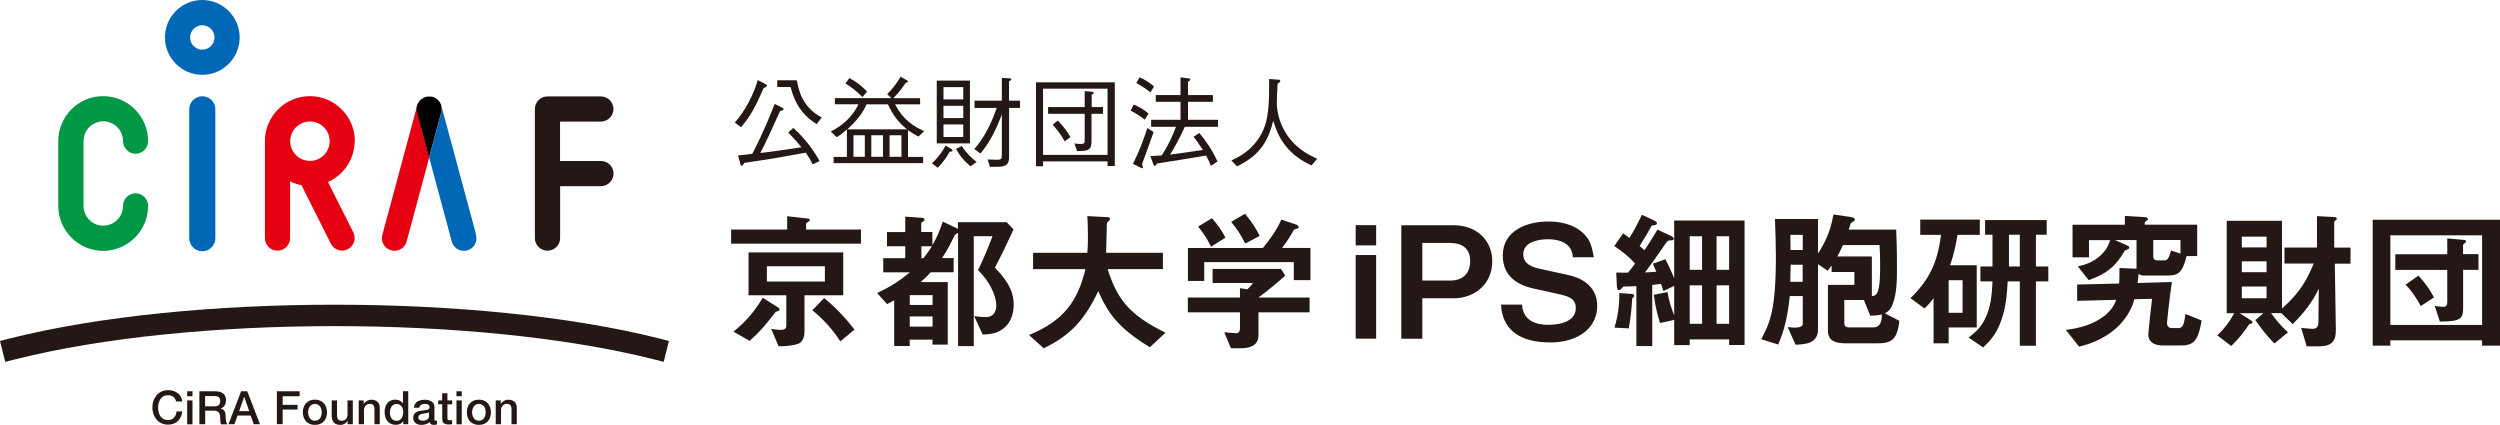 <?xml version="1.0" encoding="UTF-8"?><svg id="_レイヤー_2" xmlns="http://www.w3.org/2000/svg" viewBox="0 0 293.01 49.82"><defs><style>.cls-1{fill:#231815;}.cls-1,.cls-2,.cls-3,.cls-4,.cls-5,.cls-6{stroke-width:0px;}.cls-2{fill:none;}.cls-3{fill:#009844;}.cls-4{fill:#000;}.cls-5{fill:#e50012;}.cls-6{fill:#0068b6;}</style></defs><g id="_レイヤー_1-2"><path class="cls-4" d="M49.43,11.6s.03-.02.04-.03c-.01.01-.03.02-.04.03Z"/><path class="cls-4" d="M50.69,11.36s-.01,0-.02,0c.02,0,.04.01.06.02-.01,0-.03-.01-.04-.01Z"/><path class="cls-4" d="M51.18,11.6s.04.03.06.05c-.02-.02-.04-.03-.06-.05Z"/><path class="cls-4" d="M49.32,11.69s.03-.03.05-.04c-.02.01-.03.03-.05.04Z"/><path class="cls-4" d="M51.06,11.52s.05.03.07.05c-.02-.02-.05-.03-.07-.05Z"/><path class="cls-4" d="M50.94,11.45s.05.02.07.04c-.02-.01-.05-.02-.07-.04Z"/><path class="cls-4" d="M49.22,11.79s.03-.04.05-.05c-.02.02-.03.03-.05.05Z"/><path class="cls-4" d="M50.53,11.33s.04,0,.05,0c-.02,0-.04,0-.05,0Z"/><path class="cls-4" d="M49.94,11.35s.06-.01.08-.02c-.03,0-.06.01-.08.02Z"/><path class="cls-4" d="M49.68,11.45s.04-.02.06-.03c-.02,0-.04.02-.06.03Z"/><path class="cls-4" d="M50.38,11.31s.04,0,.06,0c-.02,0-.04,0-.06,0Z"/><path class="cls-4" d="M49.8,11.4s.05-.02.08-.02c-.02,0-.05.02-.08.02Z"/><path class="cls-4" d="M50.09,11.32s.05,0,.08,0c-.03,0-.05,0-.08,0Z"/><path class="cls-4" d="M49.55,11.52s.03-.02.05-.03c-.02,0-.03.02-.05.03Z"/><path class="cls-4" d="M50.81,11.4s.04.02.07.03c-.02-.01-.04-.02-.07-.03Z"/><path class="cls-4" d="M48.98,12.15s.02-.05.04-.07c-.01.02-.03.05-.04.07Z"/><path class="cls-4" d="M51.64,12.15s.02.04.03.06c0-.02-.02-.04-.03-.06Z"/><path class="cls-4" d="M51.57,12.02s.02.04.03.05c-.01-.02-.02-.03-.03-.05Z"/><path class="cls-4" d="M51.49,11.91s.02.03.03.05c0-.01-.02-.03-.03-.05Z"/><path class="cls-4" d="M48.92,12.28s.02-.04.03-.07c0,.02-.02.04-.03.07Z"/><path class="cls-5" d="M48.9,12.36s0,.02-.01.04l-4.08,15.13c-.21.79.25,1.6,1.04,1.81.13.04.26.05.39.05.65,0,1.24-.43,1.42-1.09l2.65-9.85-1.42-5.29c-.07-.28-.06-.55.01-.81Z"/><path class="cls-4" d="M51.69,12.28s.02.05.02.08c0-.03-.02-.05-.02-.08Z"/><path class="cls-4" d="M51.4,11.79s.03.03.04.05c-.01-.02-.03-.03-.04-.05Z"/><path class="cls-4" d="M49.12,11.91s.03-.04.05-.06c-.02.02-.03.04-.05.06Z"/><path class="cls-4" d="M51.3,11.69s.04.03.05.05c-.02-.02-.03-.03-.05-.05Z"/><path class="cls-4" d="M49.04,12.02s.03-.05.05-.07c-.02.02-.03.05-.05.07Z"/><path class="cls-4" d="M49.17,11.84s.03-.03.04-.05c-.02.02-.03.03-.04.05Z"/><path class="cls-4" d="M49.01,12.08s.02-.04.03-.05c0,.02-.02.04-.03.05Z"/><path class="cls-4" d="M48.9,12.36s.02-.05.03-.08c-.01.03-.02.05-.03.08Z"/><path class="cls-4" d="M49.6,11.49s.05-.03.08-.04c-.03.01-.05.02-.08.04Z"/><path class="cls-4" d="M49.37,11.65s.04-.04.07-.05c-.02.02-.05.04-.07.05Z"/><path class="cls-4" d="M49.26,11.74s.04-.04.06-.05c-.02.02-.04.03-.06.05Z"/><path class="cls-4" d="M49.48,11.57s.05-.03.07-.05c-.03.01-.05.03-.07.05Z"/><path class="cls-4" d="M48.95,12.21s.02-.04.03-.06c-.01.02-.02.04-.03.06Z"/><path class="cls-4" d="M49.09,11.95s.02-.03.03-.05c-.01.02-.02.03-.03.05Z"/><path class="cls-4" d="M49.74,11.42s.05-.02.07-.03c-.02,0-.05.02-.07.03Z"/><path class="cls-4" d="M51.35,11.74s.04.03.05.05c-.02-.02-.03-.04-.05-.05Z"/><path class="cls-4" d="M51.44,11.84s.04.04.05.06c-.01-.02-.03-.04-.05-.06Z"/><path class="cls-4" d="M51.25,11.65s.03.03.05.04c-.01-.01-.03-.03-.05-.04Z"/><path class="cls-4" d="M51.53,11.95s.03.05.05.07c-.01-.02-.03-.05-.05-.07Z"/><path class="cls-4" d="M51.67,12.21s.02.04.03.07c0-.02-.02-.04-.03-.07Z"/><path class="cls-6" d="M55.81,27.53l-4.08-15.13s0-.03-.01-.04c.08.25.09.53.01.81l-1.43,5.29,2.65,9.85c.18.66.77,1.09,1.42,1.09.13,0,.26-.01.38-.05.79-.21,1.25-1.02,1.04-1.81Z"/><path class="cls-4" d="M51.14,11.56s.03.02.05.03c-.02-.01-.03-.02-.05-.03Z"/><path class="cls-4" d="M51.6,12.08s.02.05.04.08c-.01-.03-.03-.05-.04-.08Z"/><path class="cls-4" d="M50.17,11.32s.04,0,.07,0c-.02,0-.04,0-.07,0Z"/><path class="cls-4" d="M50.44,11.32s.06,0,.09.01c-.03,0-.06,0-.09-.01Z"/><path class="cls-4" d="M49.92,11.36s-.03.01-.04.01c.02,0,.04-.01.06-.02,0,0-.01,0-.02,0Z"/><path class="cls-4" d="M50.03,11.34s.04,0,.06-.01c-.02,0-.04,0-.06.01Z"/><path class="cls-4" d="M51.01,11.49s.04.02.05.03c-.02,0-.03-.02-.05-.03Z"/><path class="cls-4" d="M50.58,11.34s.06.01.09.02c-.03,0-.06-.01-.09-.02Z"/><path class="cls-4" d="M50.88,11.42s.04.02.06.03c-.02-.01-.04-.02-.06-.03Z"/><path class="cls-4" d="M50.73,11.37s.05.02.08.02c-.03,0-.05-.02-.08-.02Z"/><path class="cls-4" d="M51.72,12.36s-.02-.05-.02-.08c0-.02-.02-.04-.03-.07,0-.02-.02-.04-.03-.06-.01-.03-.03-.05-.04-.08-.01-.02-.02-.03-.03-.05-.01-.02-.03-.05-.05-.07,0-.01-.02-.03-.03-.05-.01-.02-.03-.04-.05-.06-.01-.02-.03-.03-.04-.05-.02-.02-.03-.04-.05-.05-.02-.02-.03-.03-.05-.05-.01-.01-.03-.03-.05-.04-.02-.02-.04-.03-.06-.05-.02-.01-.03-.02-.05-.03-.02-.02-.05-.03-.07-.05-.02,0-.03-.02-.05-.03-.02-.01-.05-.02-.07-.04-.02-.01-.04-.02-.06-.03-.02-.01-.04-.02-.07-.03-.03,0-.05-.02-.08-.02-.02,0-.04-.01-.06-.02-.03,0-.06-.01-.09-.02-.02,0-.04,0-.05,0-.03,0-.06,0-.09-.01-.02,0-.04,0-.06,0h-.15s-.04,0-.07,0c-.03,0-.05,0-.08,0-.02,0-.04,0-.06.01-.03,0-.06.01-.08.02-.02,0-.04.01-.06.02-.02,0-.05.02-.08.02-.02,0-.05.02-.07.03-.02,0-.04.02-.06.03-.03.01-.05.02-.08.04-.02,0-.03.02-.05.03-.03.01-.05.03-.07.05-.01.01-.03.02-.04.03-.02.02-.05.04-.07.05-.02.01-.03.03-.05.04-.02.02-.04.03-.06.05-.02.02-.03.03-.05.05-.02.02-.03.03-.04.05-.02.02-.03.04-.05.06-.01.02-.02.03-.03.05-.02.02-.03.05-.05.07,0,.02-.02.04-.03.05-.01.02-.03.05-.04.07-.01.02-.02.04-.03.06,0,.02-.02.04-.03.07-.01.03-.02.05-.03.08-.08.25-.09.53-.01.81l1.42,5.29,1.43-5.29c.07-.28.06-.55-.01-.81Z"/><path class="cls-2" d="M23.71,2.95c-.79,0-1.43.64-1.43,1.43s.64,1.43,1.43,1.43,1.43-.64,1.43-1.43-.64-1.43-1.43-1.43Z"/><path class="cls-2" d="M36.33,14.23c-1.28,0-2.32,1.04-2.32,2.31s1.04,2.31,2.32,2.31,2.31-1.04,2.31-2.31-1.04-2.31-2.31-2.31Z"/><path class="cls-1" d="M70.42,18.87h-4.78v-4.62h4.78c.81,0,1.48-.66,1.48-1.47s-.66-1.48-1.48-1.48h-6.25c-.82,0-1.48.66-1.48,1.48v15.13c0,.81.66,1.47,1.48,1.47s1.48-.66,1.48-1.47v-6.09h4.78c.81,0,1.48-.66,1.48-1.48s-.66-1.47-1.48-1.47Z"/><path class="cls-3" d="M12.1,14.22c1.28,0,2.32,1.04,2.32,2.32,0,.81.66,1.48,1.47,1.48s1.47-.66,1.47-1.48c0-2.9-2.36-5.27-5.27-5.27s-5.26,2.36-5.26,5.27v7.59c0,2.9,2.36,5.27,5.26,5.27s5.27-2.36,5.27-5.27c0-.81-.66-1.47-1.47-1.47s-1.47.66-1.47,1.47c0,1.28-1.04,2.32-2.32,2.32s-2.31-1.04-2.31-2.32v-7.59c0-1.28,1.04-2.32,2.31-2.32Z"/><path class="cls-5" d="M41.59,16.54c0-2.9-2.36-5.27-5.27-5.27s-5.27,2.36-5.27,5.27v11.37c0,.81.66,1.47,1.47,1.47s1.48-.66,1.48-1.47v-6.65c.42.2.86.36,1.33.44l3.45,6.86c.26.52.78.81,1.32.81.22,0,.45-.05.66-.16.73-.37,1.02-1.25.65-1.98l-2.97-5.9c1.84-.82,3.13-2.67,3.13-4.81ZM36.33,18.86c-1.28,0-2.32-1.04-2.32-2.31s1.04-2.31,2.32-2.31,2.31,1.04,2.31,2.31-1.04,2.31-2.31,2.31Z"/><path class="cls-6" d="M23.71,0c-2.42,0-4.38,1.97-4.38,4.39s1.97,4.38,4.38,4.38,4.38-1.97,4.38-4.38-1.97-4.39-4.38-4.39ZM23.71,5.82c-.79,0-1.43-.64-1.43-1.43s.64-1.43,1.43-1.43,1.43.64,1.43,1.43-.64,1.43-1.43,1.43Z"/><path class="cls-6" d="M23.71,11.28c-.85,0-1.53.69-1.53,1.53v15.11c0,.84.69,1.53,1.53,1.53s1.53-.69,1.53-1.53v-15.11c0-.85-.69-1.53-1.53-1.53Z"/><path class="cls-1" d="M20.66,47.09c-.03-.11-.07-.21-.12-.31-.05-.09-.11-.17-.19-.24-.08-.07-.17-.12-.28-.16-.11-.04-.23-.06-.37-.06-.21,0-.38.04-.53.12-.15.08-.27.19-.36.33-.09.14-.16.3-.21.47-.05.18-.07.36-.07.54s.02.36.07.54c.05.18.11.33.21.47.09.14.22.25.36.33.15.08.33.12.53.12.15,0,.28-.03.4-.08.12-.05.21-.12.3-.22.08-.09.15-.2.2-.32.05-.12.08-.25.09-.4h.66c-.01.23-.06.44-.15.63-.09.19-.2.35-.34.49-.14.14-.31.24-.51.32-.2.07-.41.11-.64.11-.29,0-.55-.05-.78-.16-.23-.1-.42-.25-.58-.43-.16-.19-.28-.4-.36-.64-.08-.25-.13-.51-.13-.79s.04-.53.13-.78c.08-.24.21-.46.36-.64.16-.18.35-.33.58-.44.23-.11.49-.16.78-.16.22,0,.42.03.61.09.19.06.36.14.51.26.15.11.26.25.36.41.09.16.15.35.17.56h-.68Z"/><path class="cls-1" d="M21.94,45.86h.62v.58h-.62v-.58ZM21.94,46.93h.62v2.8h-.62v-2.8Z"/><path class="cls-1" d="M23.37,45.86h1.84c.43,0,.75.09.96.27.21.19.32.44.32.77,0,.18-.03.34-.08.46-.05.12-.12.22-.19.29-.07.07-.14.13-.21.16-.07.03-.12.05-.15.07h0c.06.02.12.04.19.07.07.03.13.07.19.14.06.06.11.15.14.24.04.1.06.23.06.38,0,.23.02.43.05.62.04.19.09.32.16.4h-.73c-.05-.08-.08-.17-.09-.28,0-.1-.01-.2-.01-.29,0-.17-.01-.33-.03-.46-.02-.12-.06-.23-.12-.32-.06-.08-.14-.15-.24-.19-.1-.04-.23-.06-.38-.06h-1v1.59h-.68v-3.86ZM24.04,47.62h1.11c.22,0,.38-.05.49-.15.11-.1.17-.26.17-.46,0-.12-.02-.22-.05-.3-.04-.08-.09-.14-.15-.18-.06-.04-.14-.07-.22-.09-.08-.02-.17-.02-.25-.02h-1.1v1.21Z"/><path class="cls-1" d="M28.26,45.86h.72l1.49,3.86h-.73l-.36-1.02h-1.54l-.36,1.02h-.7l1.48-3.86ZM28.03,48.19h1.18l-.58-1.66h-.02l-.58,1.66Z"/><path class="cls-1" d="M32.45,45.86h2.67v.58h-1.99v1.01h1.75v.55h-1.75v1.71h-.68v-3.86Z"/><path class="cls-1" d="M36.91,49.8c-.22,0-.42-.04-.6-.11-.17-.08-.32-.18-.44-.3-.12-.13-.21-.29-.28-.47-.06-.18-.1-.38-.1-.6s.03-.41.1-.59c.06-.18.15-.34.28-.47.12-.13.27-.23.44-.31.18-.07.37-.11.6-.11s.42.04.6.11c.18.08.32.18.44.31.12.13.21.29.28.47.06.18.1.38.1.59s-.03.42-.1.6c-.06.18-.16.34-.28.47-.12.13-.27.23-.44.3-.18.07-.37.11-.6.11ZM36.91,49.31c.14,0,.26-.03.36-.08.1-.06.18-.14.25-.23.07-.09.11-.2.14-.32.03-.12.05-.24.05-.36,0-.12-.02-.23-.05-.35-.03-.12-.08-.23-.14-.32-.07-.09-.15-.17-.25-.22-.1-.06-.22-.09-.36-.09s-.26.03-.36.09c-.1.06-.18.13-.25.22-.07.09-.11.2-.14.32-.03.12-.05.24-.05.35,0,.12.02.25.05.36.03.12.08.22.14.32.06.09.15.17.25.23.1.06.22.08.36.08Z"/><path class="cls-1" d="M41.35,49.72h-.61v-.39h-.01c-.08.14-.19.25-.34.34-.15.08-.3.13-.46.13-.37,0-.63-.09-.8-.27-.16-.18-.25-.46-.25-.83v-1.77h.62v1.71c0,.25.05.42.14.52.09.1.23.15.4.15.13,0,.24-.02.32-.06.09-.04.16-.09.21-.16.05-.06.09-.15.12-.24.02-.09.04-.2.04-.3v-1.62h.62v2.8Z"/><path class="cls-1" d="M42.05,46.93h.58v.41h.01c.09-.15.22-.27.37-.35.15-.09.32-.14.5-.14.31,0,.55.08.73.24.18.16.27.4.27.71v1.92h-.62v-1.76c0-.22-.05-.38-.14-.48-.09-.1-.22-.15-.41-.15-.1,0-.2.02-.28.06-.08.04-.15.09-.21.16-.06.07-.1.14-.14.23-.03.09-.05.18-.05.29v1.65h-.62v-2.8Z"/><path class="cls-1" d="M47.84,49.72h-.58v-.38h-.01c-.08.16-.2.28-.36.35-.16.07-.33.1-.5.1-.22,0-.41-.04-.58-.12-.16-.08-.3-.18-.41-.32-.11-.13-.19-.29-.24-.47-.05-.18-.08-.38-.08-.59,0-.25.03-.47.1-.65.07-.18.16-.34.27-.45.11-.12.24-.21.39-.26.15-.06.3-.09.45-.09.09,0,.17.01.26.02.09.02.18.04.26.08.08.04.16.08.23.14.07.06.13.12.18.2h.01v-1.43h.62v3.86ZM45.69,48.36c0,.12.02.24.05.35.03.11.08.22.14.31.06.09.14.16.24.22.1.05.21.08.35.08s.26-.03.36-.08c.1-.06.18-.14.24-.23.06-.09.11-.2.14-.32.03-.12.05-.24.05-.36,0-.31-.07-.55-.21-.72-.14-.17-.33-.26-.56-.26-.14,0-.27.03-.37.09-.1.06-.18.13-.24.23-.06.1-.11.2-.14.33-.03.12-.04.25-.04.37Z"/><path class="cls-1" d="M50.91,49.1c0,.08.01.13.03.16.02.03.06.05.12.05h.07s.05,0,.09-.01v.43s-.05.02-.08.03c-.04,0-.07.01-.11.02-.04,0-.07.01-.11.02-.04,0-.07,0-.09,0-.13,0-.23-.03-.31-.08-.08-.05-.14-.14-.16-.26-.12.12-.27.21-.45.26-.18.05-.35.08-.52.08-.13,0-.25-.02-.36-.05-.12-.03-.22-.08-.31-.15-.09-.07-.16-.15-.21-.25-.05-.11-.08-.23-.08-.36,0-.17.03-.31.09-.42.06-.11.14-.19.25-.26.1-.06.22-.1.35-.13.13-.03.26-.05.39-.06.11-.02.22-.04.32-.05.1,0,.19-.03.27-.05.08-.02.14-.05.18-.1.04-.05.07-.11.07-.2,0-.08-.02-.15-.06-.2-.04-.05-.09-.09-.14-.12-.06-.02-.12-.04-.19-.05-.07,0-.13-.01-.2-.01-.17,0-.32.04-.43.11-.11.07-.17.18-.19.34h-.62c.01-.18.05-.33.13-.45.08-.12.17-.22.29-.29.12-.07.25-.12.4-.15.15-.03.3-.05.45-.05.14,0,.27.02.41.05.13.03.25.08.36.14.11.06.19.15.26.25.06.1.1.23.1.37v1.44ZM50.29,48.32c-.09.06-.21.1-.35.11-.14.01-.27.03-.41.06-.07.01-.13.03-.19.05-.06.02-.11.05-.16.08-.05.04-.08.08-.11.14-.03.05-.04.12-.04.2,0,.07.02.13.06.17.04.05.09.08.14.11.06.03.12.05.18.06.07,0,.13.01.18.01.07,0,.14,0,.22-.03.08-.02.15-.05.22-.09.07-.04.13-.1.18-.16.05-.07.07-.15.07-.25v-.46Z"/><path class="cls-1" d="M51.35,46.93h.47v-.84h.62v.84h.56v.46h-.56v1.49c0,.06,0,.12,0,.17,0,.05.02.09.04.12.02.03.05.06.09.07.04.02.09.02.16.02.04,0,.09,0,.13,0,.04,0,.09,0,.13-.02v.48c-.07,0-.14.01-.2.02-.06,0-.13.01-.2.01-.16,0-.29-.02-.39-.05-.1-.03-.18-.08-.23-.14-.05-.06-.09-.13-.11-.22-.02-.09-.03-.2-.03-.31v-1.65h-.47v-.46Z"/><path class="cls-1" d="M53.5,45.86h.62v.58h-.62v-.58ZM53.5,46.93h.62v2.8h-.62v-2.8Z"/><path class="cls-1" d="M56.13,49.8c-.22,0-.42-.04-.6-.11-.18-.08-.32-.18-.44-.3-.12-.13-.21-.29-.28-.47-.06-.18-.09-.38-.09-.6s.03-.41.09-.59c.06-.18.15-.34.28-.47.12-.13.27-.23.44-.31.18-.07.37-.11.6-.11s.42.04.6.11c.17.08.32.18.44.31.12.13.21.29.27.47.06.18.1.38.1.59s-.03.42-.1.6c-.06.18-.15.34-.27.47-.12.13-.27.23-.44.3-.18.07-.37.11-.6.11ZM56.13,49.31c.14,0,.26-.03.36-.08.1-.06.18-.14.25-.23.07-.09.11-.2.14-.32.03-.12.04-.24.04-.36,0-.12-.01-.23-.04-.35-.03-.12-.08-.23-.14-.32-.06-.09-.15-.17-.25-.22-.1-.06-.22-.09-.36-.09s-.26.03-.36.09c-.1.06-.18.13-.25.22-.06.09-.11.2-.14.32-.03.12-.05.24-.05.35,0,.12.02.25.05.36.03.12.08.22.14.32.07.09.15.17.25.23.1.06.22.08.36.08Z"/><path class="cls-1" d="M58.11,46.93h.58v.41h.01c.09-.15.22-.27.37-.35.15-.09.32-.14.5-.14.31,0,.55.08.73.24.18.16.27.4.27.71v1.92h-.62v-1.76c0-.22-.05-.38-.14-.48-.09-.1-.22-.15-.41-.15-.11,0-.2.02-.28.06-.08.04-.15.09-.21.16-.06.07-.1.14-.14.23-.03.09-.05.18-.05.29v1.65h-.62v-2.8Z"/><path class="cls-1" d="M.61,42.41l-.61-2.45,1.22-.31c20.94-5.25,55.02-5.25,75.96,0l1.22.31-.61,2.45-1.22-.31c-20.6-5.17-54.13-5.17-74.73,0l-1.22.31Z"/><path class="cls-1" d="M85.69,28.56v-1.66h6.57v-1.56l2.43.28c.11.02.23.05.23.18,0,.05-.05.11-.12.14-.21.14-.32.21-.32.27v.69h6.43v1.66h-15.21ZM91.19,36.47c-.23.05-.27.07-.3.12-1.43,1.81-1.75,2.21-3.04,3.36l-1.88-1.08c1.7-1.38,2.62-2.64,3.42-3.97l1.89,1.19c.05.03.09.12.09.19,0,.11-.11.16-.18.18ZM94.29,34.61v4.18c0,.58-.14,1.31-.78,1.52-.41.14-1.12.27-2.25.28l-.87-2.04c.42.05.74.11,1.13.11.48,0,.64-.19.64-.51v-3.54h-4.43v-5.03h11.1v5.03h-4.55ZM96.68,31.21h-6.8v1.79h6.8v-1.79ZM98.49,40.01c-.94-1.45-1.98-2.58-3.28-3.65l1.38-1.43c1.4,1.15,2.48,2.3,3.56,3.7l-1.66,1.38Z"/><path class="cls-1" d="M117.46,38.61c-.8.53-1.54.57-2.28.6l-1.01-2.16c.46.07.9.11,1.36.11.12,0,.46,0,.71-.18.46-.3.53-.87.53-1.17,0-.62-.27-2.25-2.14-4.16.64-1.29,1.27-2.83,1.7-3.97h-2.2v12.89h-1.84v-13.28c-.35.18-.35.19-.5.48-.44.92-.71,1.45-1.38,2.48h1.36v1.66h-2.69c-.37.42-.62.65-1.17,1.15h3.17v7.33h-1.79v-.58h-2.67v.74h-1.82v-5.36c-.18.11-.32.18-.83.46l-1.17-1.31c1.79-.83,2.85-1.61,3.84-2.42h-3.12v-1.66h2.58v-1.4h-2.14v-1.66h2.14v-1.81l1.98.14c.12.02.28.07.28.21,0,.11-.04.14-.28.28-.04.03-.11.09-.11.14v1.03h1.31v1.54c.5-.85.81-1.54,1.22-2.76l1.77.85v-.78h5.72l.8.85c-.67,1.43-1.27,2.74-2.18,4.48,1.88,1.91,2.2,3.22,2.2,4.34,0,.67-.16,2.11-1.36,2.9ZM109.3,34.59h-2.67v1.15h2.67v-1.15ZM109.3,37.09h-2.67v1.19h2.67v-1.19ZM107.99,28.86v1.4h.23c.39-.46.62-.8,1.01-1.4h-1.24Z"/><path class="cls-1" d="M134.77,40.7c-3.56-2.18-4.82-3.79-6.05-6.57-1.65,3.45-3.31,5.19-6.39,6.69l-1.73-1.56c4.09-1.65,5.72-4,6.62-7.72h-6.14v-1.91h6.36c.07-.78.07-1.68.07-1.95,0-1.03-.04-1.79-.07-2.35l2.35.12c.12,0,.3.02.3.21,0,.14-.18.3-.34.44-.04.37-.04.14-.04,1.03,0,.16-.04,1.66-.07,2.5h6.66v1.91h-6.48c1.08,3.4,2.46,5.36,6.78,7.45l-1.82,1.7Z"/><path class="cls-1" d="M151.64,32.84v-2.12h-10.5v2.21h-1.91v-3.86h8.78c.85-1.03,1.63-2.11,2.16-3.33l1.75.58c.11.04.3.16.3.3,0,.07-.04.09-.07.11-.05.05-.44.14-.51.21-.37.69-.73,1.26-1.38,2.12h3.33v3.77h-1.95ZM147.5,36.61v2.67c0,1.24-1.03,1.54-2.11,1.54h-1.12l-.78-1.88c.21.02,1.2.11,1.42.11.3,0,.42-.27.42-.53v-1.91h-6.11v-1.74h6.11v-1.1l.85.14c.39-.34.53-.53.67-.74h-4.73v-1.65h8.02l.5.78c-.8.73-2.2,1.88-3.15,2.57h6v1.74h-6ZM141.94,28.91c-.43-.87-.83-1.52-1.52-2.35l1.63-.99c.58.67,1.1,1.34,1.58,2.28l-1.68,1.06ZM145.95,28.56c-.44-.9-.9-1.65-1.65-2.55l1.61-.96c.83.97,1.33,1.79,1.73,2.6l-1.7.9Z"/><path class="cls-1" d="M158.89,28.76v-2.37h2.4v2.37h-2.4ZM158.89,39.69v-9.8h2.4v9.8h-2.4Z"/><path class="cls-1" d="M170.36,34.96h-3.66v4.74h-2.46v-13.3h6.12c2.9,0,4.54,1.95,4.54,4.21,0,2.68-2.06,4.35-4.54,4.35ZM170,28.47h-3.3v4.41h3.3c1.37,0,2.31-.75,2.31-2.29s-1.02-2.11-2.31-2.11Z"/><path class="cls-1" d="M181.65,40.13c-2.28,0-5.52-.62-5.72-4.43h2.46c.11,2.13,2.06,2.37,3.04,2.37.62,0,3.26-.07,3.26-1.95,0-.97-.58-1.33-1.78-1.6l-3.21-.71c-1.71-.38-3.57-1.35-3.57-3.88,0-2.86,2.75-3.97,5.35-3.97,1.11,0,2.79.2,4.01,1.31.76.69,1.06,1.33,1.31,2.88h-2.46c-.09-2-2.22-2.11-2.9-2.11-.44,0-2.91.04-2.91,1.77,0,.77.46,1.37,1.88,1.68l3.46.76c1.02.22,3.33,1,3.33,3.61,0,2.44-2.04,4.28-5.56,4.28Z"/><path class="cls-1" d="M202.66,40.45v-.67h-4.62v.67h-1.82v-2.96l-1.66.37c-.32-1.04-.57-2.05-.73-3.31l1.61-.32c.16.99.39,1.75.78,2.73v-3.45l-1.26.6c-.07-.19-.21-.62-.28-.83-.51.05-.57.05-1.03.11v7.17h-1.86v-7.03c-.23.02-.78.05-1.22.05-.3,0-.32,0-.41.12-.21.25-.27.3-.39.3-.23,0-.25-.19-.27-.5l-.07-1.56c.55.02.92.02,1.38.02.3-.35.58-.73.83-1.08-.67-.73-1.24-1.22-2.44-2.04l1.04-1.49c.35.25.44.32.73.53.55-.83,1.03-1.79,1.47-2.71l1.42.67c.34.16.34.25.34.32,0,.18-.16.21-.28.23-.14,0-.28.02-.37.12-.25.48-.9,1.56-1.38,2.32.3.27.34.3.57.5.51-.76.99-1.5,1.52-2.42l1.56.73c.18.09.35.19.35.35,0,.18-.16.18-.34.18-.35,0-.39.05-.69.48-.64.94-1.31,1.91-2.34,3.29.5-.03.99-.07,1.33-.09-.21-.49-.27-.62-.41-.94l1.47-.53c.41.8.64,1.29,1.03,2.21v-6.74h8.25v14.59h-1.81ZM191.41,34.86c-.07.07-.11.12-.12.28-.07,1.05-.12,1.82-.39,3.35l-1.68-.09c.19-.65.6-2.05.57-4.05l1.33.09c.35.02.41.11.41.23,0,.09-.02.12-.11.19ZM199.49,27.69h-1.45v3.93h1.45v-3.93ZM199.49,33.44h-1.45v4.51h1.45v-4.51ZM202.66,27.69h-1.47v3.93h1.47v-3.93ZM202.66,33.44h-1.47v4.51h1.47v-4.51Z"/><path class="cls-1" d="M219.98,40.24h-3.65c-1.82,0-2.09-.74-2.09-1.49v-5.36h3.1v-1.51h-2.67v-.76c-.07.09-.11.14-.46.62l-1.13-.78v7.65c0,1.68-1.56,1.75-2.64,1.79l-.92-2.07c.48.05.6.07.81.07.8,0,.96-.23.96-.48v-3.22h-1.52c-.28,2.67-.69,4.07-1.35,5.68l-2-.62c1.03-1.98,1.72-3.33,1.72-9.84,0-1.36-.04-2.23-.11-4.25h5.05v4.04c1.27-1.95,1.58-3.38,1.81-4.57l1.95.28c.48.07.55.19.55.34,0,.05-.03.11-.09.16-.05.04-.34.18-.37.23-.02.02-.16.5-.25.76h5.56c.03.88.09,2.07.09,4.11,0,1.54.02,3.24-.48,4.57-.26.73-.58.94-.94,1.13l1.7.88c-.23,2.32-1.03,2.64-2.62,2.64ZM211.29,27.53h-1.45c0,.64,0,.76.02,1.77h1.43v-1.77ZM211.29,31.03h-1.42c-.02,1.04-.02,1.33-.04,2h1.45v-2ZM220.28,28.72h-4.28c-.34.76-.53,1.12-.65,1.34h4.04v4.64c.16,0,.42-.02.62-.37.35-.65.35-2.3.35-3.24,0-1.08-.03-1.7-.07-2.37ZM219.19,36.98l-.73-1.82h-2.3v2.57c0,.34.02.64.57.64h2.83c1.06,0,1.01-1.24.99-1.52-.42.11-.76.14-1.36.14Z"/><path class="cls-1" d="M229.43,27.53c-.25,1.51-.48,2.39-.87,3.56h3.12v7.29h-3.29v1.86h-1.77v-5.29c-.41.55-.67.83-1.06,1.2l-1.65-1.2c2.21-2.16,3.19-4.2,3.58-7.42h-2.43v-1.79h6.98v1.79h-2.6ZM230.02,32.84h-1.63v3.82h1.63v-3.82ZM238.62,32.98v7.54h-1.89v-7.54h-1.42c-.09,1.49-.18,3.03-.81,4.73-.6,1.61-1.36,2.34-2.07,3.01l-1.7-1.15c.78-.64,1.36-1.1,1.88-2.11.76-1.47.85-3.06.92-4.48h-1.42v-1.75h1.42v-3.72h-.87v-1.72h7.22v1.72h-1.26v3.72h1.45v1.75h-1.45ZM236.73,27.51h-1.27v3.72h1.27v-3.72Z"/><path class="cls-1" d="M255.77,40.49h-2.32c-.88,0-1.66-.34-1.66-1.31,0-.34.39-3.7.44-4.16l-2.07.05c-.71,2.58-2.96,4.73-6.48,5.56l-1.56-1.97c3.54-.39,5.45-2.02,5.9-3.52l-4.57.12v-1.91l4.92-.12c.02-.3.05-.85.04-1.82l2,.09v-3.36h-2.51l1.45.65c.14.07.21.12.21.21,0,.05-.03.14-.09.18-.05.04-.39.14-.44.2-1.08,1.89-2.2,2.74-4.23,3.45l-1.27-1.61c.76-.18,1.73-.41,2.69-1.31.76-.71.94-1.29,1.1-1.77h-2.48v2.02h-1.93v-3.82h6.13v-1.03l2.37.14s.34.02.34.21c0,.05-.02.09-.05.12-.04.03-.32.21-.32.27v.28h6.14v3.68h-1.24c-.49,1.96-.99,2.28-2.18,2.28h-2.81c-.21,0-.44-.04-.65-.18-.03.46-.05.71-.11,1.06l4.02-.12c-.35,2.48-.57,4.69-.57,4.78,0,.58.43.62.51.62h.83c.58,0,.65-.5.83-1.65l1.89.76c-.34,1.95-.71,2.92-2.27,2.92ZM255.56,28.13h-3.19v1.95c0,.26.16.44.48.44h.83c.42,0,.55-.41.78-1.15l1.1.35v-1.59Z"/><path class="cls-1" d="M273.65,30.88l.12,7.75c.02,1.17-.32,1.96-1.95,1.96h-1.47l-.64-2.16c.37.03.99.11,1.33.11.64,0,.69-.46.69-.85l.04-3.86c-.73,1.58-1.82,2.92-3.05,4.16l-1.34-1.29h-1.2c.53.74,1.06,1.4,1.98,2.25l-1.59,1.31c-.97-1.01-1.35-1.49-2.23-2.74l.94-.81h-2.78l1.38.88c.11.05.12.16.12.2,0,.16-.25.18-.37.19-.65.96-1.17,1.65-2.12,2.57l-1.63-1.24c.81-.78,1.38-1.5,1.98-2.6h-.88v-10.83h6.48v10.29c2.35-2.12,2.96-3.54,3.72-5.28h-3.43v-1.88h3.81v-3.68l1.98.11c.16,0,.34.04.34.18,0,.09-.07.16-.14.21-.14.11-.16.16-.16.25v2.94h1.91v1.88h-1.82ZM265.65,27.74h-2.9v1.26h2.9v-1.26ZM265.65,30.63h-2.9v1.27h2.9v-1.27ZM265.65,33.58h-2.9v1.38h2.9v-1.38Z"/><path class="cls-1" d="M290.91,40.51v-.62h-10.75v.62h-2.07v-14.76h14.92v14.76h-2.11ZM290.91,27.58h-10.75v10.5h10.75v-10.5ZM288.69,31.64v4.39c0,1.31-.23,1.65-2.73,1.66l-.6-1.84c.34.05.78.11.96.11.39,0,.51-.19.51-.55v-3.77h-6.09v-1.84h6.09v-1.86l2.02.19c.09,0,.19.07.19.16,0,.05-.05.12-.11.16-.2.16-.25.2-.25.35v.99h1.81v1.84h-1.81ZM283.72,35.87c-.27-.49-.76-1.42-1.77-2.51l1.5-1.06c.85.92,1.38,1.72,1.82,2.55l-1.56,1.03Z"/><path class="cls-1" d="M89.5,10.3c-.95,2.27-1.69,3.51-2.65,4.61l-.73-.55c1.15-1.25,2.25-3.35,2.69-4.98l.96.5c.07.03.12.1.12.15,0,.15-.17.21-.38.27ZM95.26,19.26c-.31-.6-.45-.81-.82-1.37-.73.13-2.38.43-3.57.64-.83.14-2.02.32-3.64.56-.05.09-.17.33-.31.33-.09,0-.13-.08-.15-.19l-.26-1.02c.21-.02.29-.02.39-.03.21-.02,1.09-.13,1.27-.15,1.33-2.55,2.12-4.57,2.62-5.85l.89.44c.13.07.16.12.16.17,0,.13-.14.16-.41.22-1.08,2.4-1.48,3.3-2.32,4.92,1.47-.16,3.21-.43,4.82-.67-.49-.63-1.09-1.25-1.55-1.73l.6-.54c.99.89,2.25,2.33,3.08,3.89l-.82.39ZM95.72,14.55c-2.28-1.39-2.8-3.41-3.06-4.35h-1.56v-.79h2.29c.2,1.07.59,3.13,2.92,4.36l-.59.78Z"/><path class="cls-1" d="M99.25,15.18c-.41.36-.68.59-1.18.9l-.7-.66c1.62-.82,2.64-1.95,3.25-3.2h-2.77v-.72h6.62l-.49-.46c.7-.71,1.15-1.33,1.58-2.05l.73.42s.13.08.13.14c0,.09-.1.12-.25.14-.58.83-.89,1.26-1.48,1.82h3.15v.72h-2.93c.86,1.7,2.06,2.54,3.41,3.14l-.67.64c-.44-.22-.7-.38-1.23-.75v3.13h1.77v.73h-10.49v-.73h1.56v-3.2ZM99.55,9.15c.63.32,1.4.85,2.07,1.59l-.54.64c-.54-.59-1.41-1.25-1.99-1.6l.46-.63ZM106.31,15.16c-1.03-.82-1.65-1.67-2.24-2.93h-2.51c-.42.93-.95,1.73-2.25,2.93h7ZM100.03,18.38h1.33v-2.53h-1.33v2.53ZM102.12,18.38h1.37v-2.53h-1.37v2.53ZM104.26,15.85v2.53h1.39v-2.53h-1.39Z"/><path class="cls-1" d="M111.3,17.78c-.38.72-.78,1.24-1.39,1.88l-.68-.52c.87-.83,1.29-1.51,1.6-2.07l.67.39s.15.09.15.16c0,.15-.23.16-.35.16ZM109.79,16.81v-7.36h3.89v7.36h-3.89ZM112.9,10.21h-2.32v1.44h2.32v-1.44ZM112.9,12.4h-2.32v1.44h2.32v-1.44ZM112.9,14.59h-2.32v1.47h2.32v-1.47ZM113.74,19.5c-.92-.81-1.33-1.38-1.69-2.05l.67-.34c.58.88,1.12,1.39,1.75,1.87l-.73.52ZM118.27,12.65v5.68c0,.39,0,1.01-.73,1.16-.27.06-.38.06-1.51.07l-.28-.87c.28.01.72.03,1.01.03.57,0,.66-.03.66-.56v-4.76c-.56,1.53-1.36,3.23-2.5,4.59l-.73-.52c1.23-1.39,2.02-3.08,2.63-4.82h-2.6v-.85h3.2v-2.67l.88.05c.07.01.23.01.23.12,0,.09-.13.16-.27.23v2.27h1.29v.85h-1.29Z"/><path class="cls-1" d="M129.81,19.45v-.53h-7.56v.57h-.83v-9.84h9.24v9.81h-.85ZM129.81,10.39h-7.56v7.76h7.56v-7.76ZM127.93,13.33v3.16c0,1.04-.24,1.22-1.69,1.22l-.32-.9c.24.05.52.06.78.06.39,0,.43-.09.43-.45v-3.08h-4.29v-.79h4.29v-1.87l.87.08s.19.02.19.12c0,.1-.12.16-.24.23v1.44h1.33v.79h-1.33ZM124.79,16.56c-.51-.9-1-1.47-1.41-1.94l.6-.49c.57.59,1.09,1.22,1.48,1.94l-.67.49Z"/><path class="cls-1" d="M134.18,14.03c-.68-.52-1.16-.8-1.66-1.06l.36-.72c.61.27,1.21.59,1.73,1.06l-.43.72ZM133.85,19.26c.08.22.1.29.1.37s-.06.09-.07.09c-.07,0-.19-.07-.23-.09l-.86-.43c.73-1.44,1.19-2.72,1.69-4.2l.73.48c-.34,1.01-1.29,3.58-1.37,3.78ZM134.84,10.83c-.41-.34-.8-.6-1.66-1.11l.39-.66c.68.31,1.19.64,1.69,1.08l-.43.7ZM138.87,14.86c-.63,1.37-1.14,2.3-1.73,3.26,1.23-.16,3.21-.44,3.84-.55-.72-1.1-.9-1.32-1.09-1.54l.67-.45c.81.97,1.53,2.02,2.14,3.35l-.77.51c-.14-.36-.29-.7-.57-1.21-1.5.27-4.6.75-5.74.93-.07.09-.19.29-.28.29s-.16-.19-.17-.22l-.34-.94c.38,0,.95-.05,1.33-.08.85-1.31,1.3-2.36,1.67-3.35h-2.91v-.82h3.44v-2.11h-2.9v-.79h2.9v-2.08l.88.12c.13.01.27.03.27.14,0,.08-.08.16-.27.26v1.56h2.92v.79h-2.92v2.11h3.52v.82h-3.92Z"/><path class="cls-1" d="M153.7,19.38c-3.29-1.47-4.08-3.96-4.47-5.23-.57,2.24-1.44,4-4.25,5.35l-.66-.7c.94-.43,2.41-1.14,3.48-3.04.95-1.69.95-3.74.95-6.5l1,.07c.2.01.31.03.31.14,0,.12-.12.2-.32.35-.03.32-.09,1.94-.09,2.28,0,.68.16,2.2,1.24,3.78,1.04,1.52,2.43,2.24,3.49,2.74l-.66.75Z"/></g></svg>